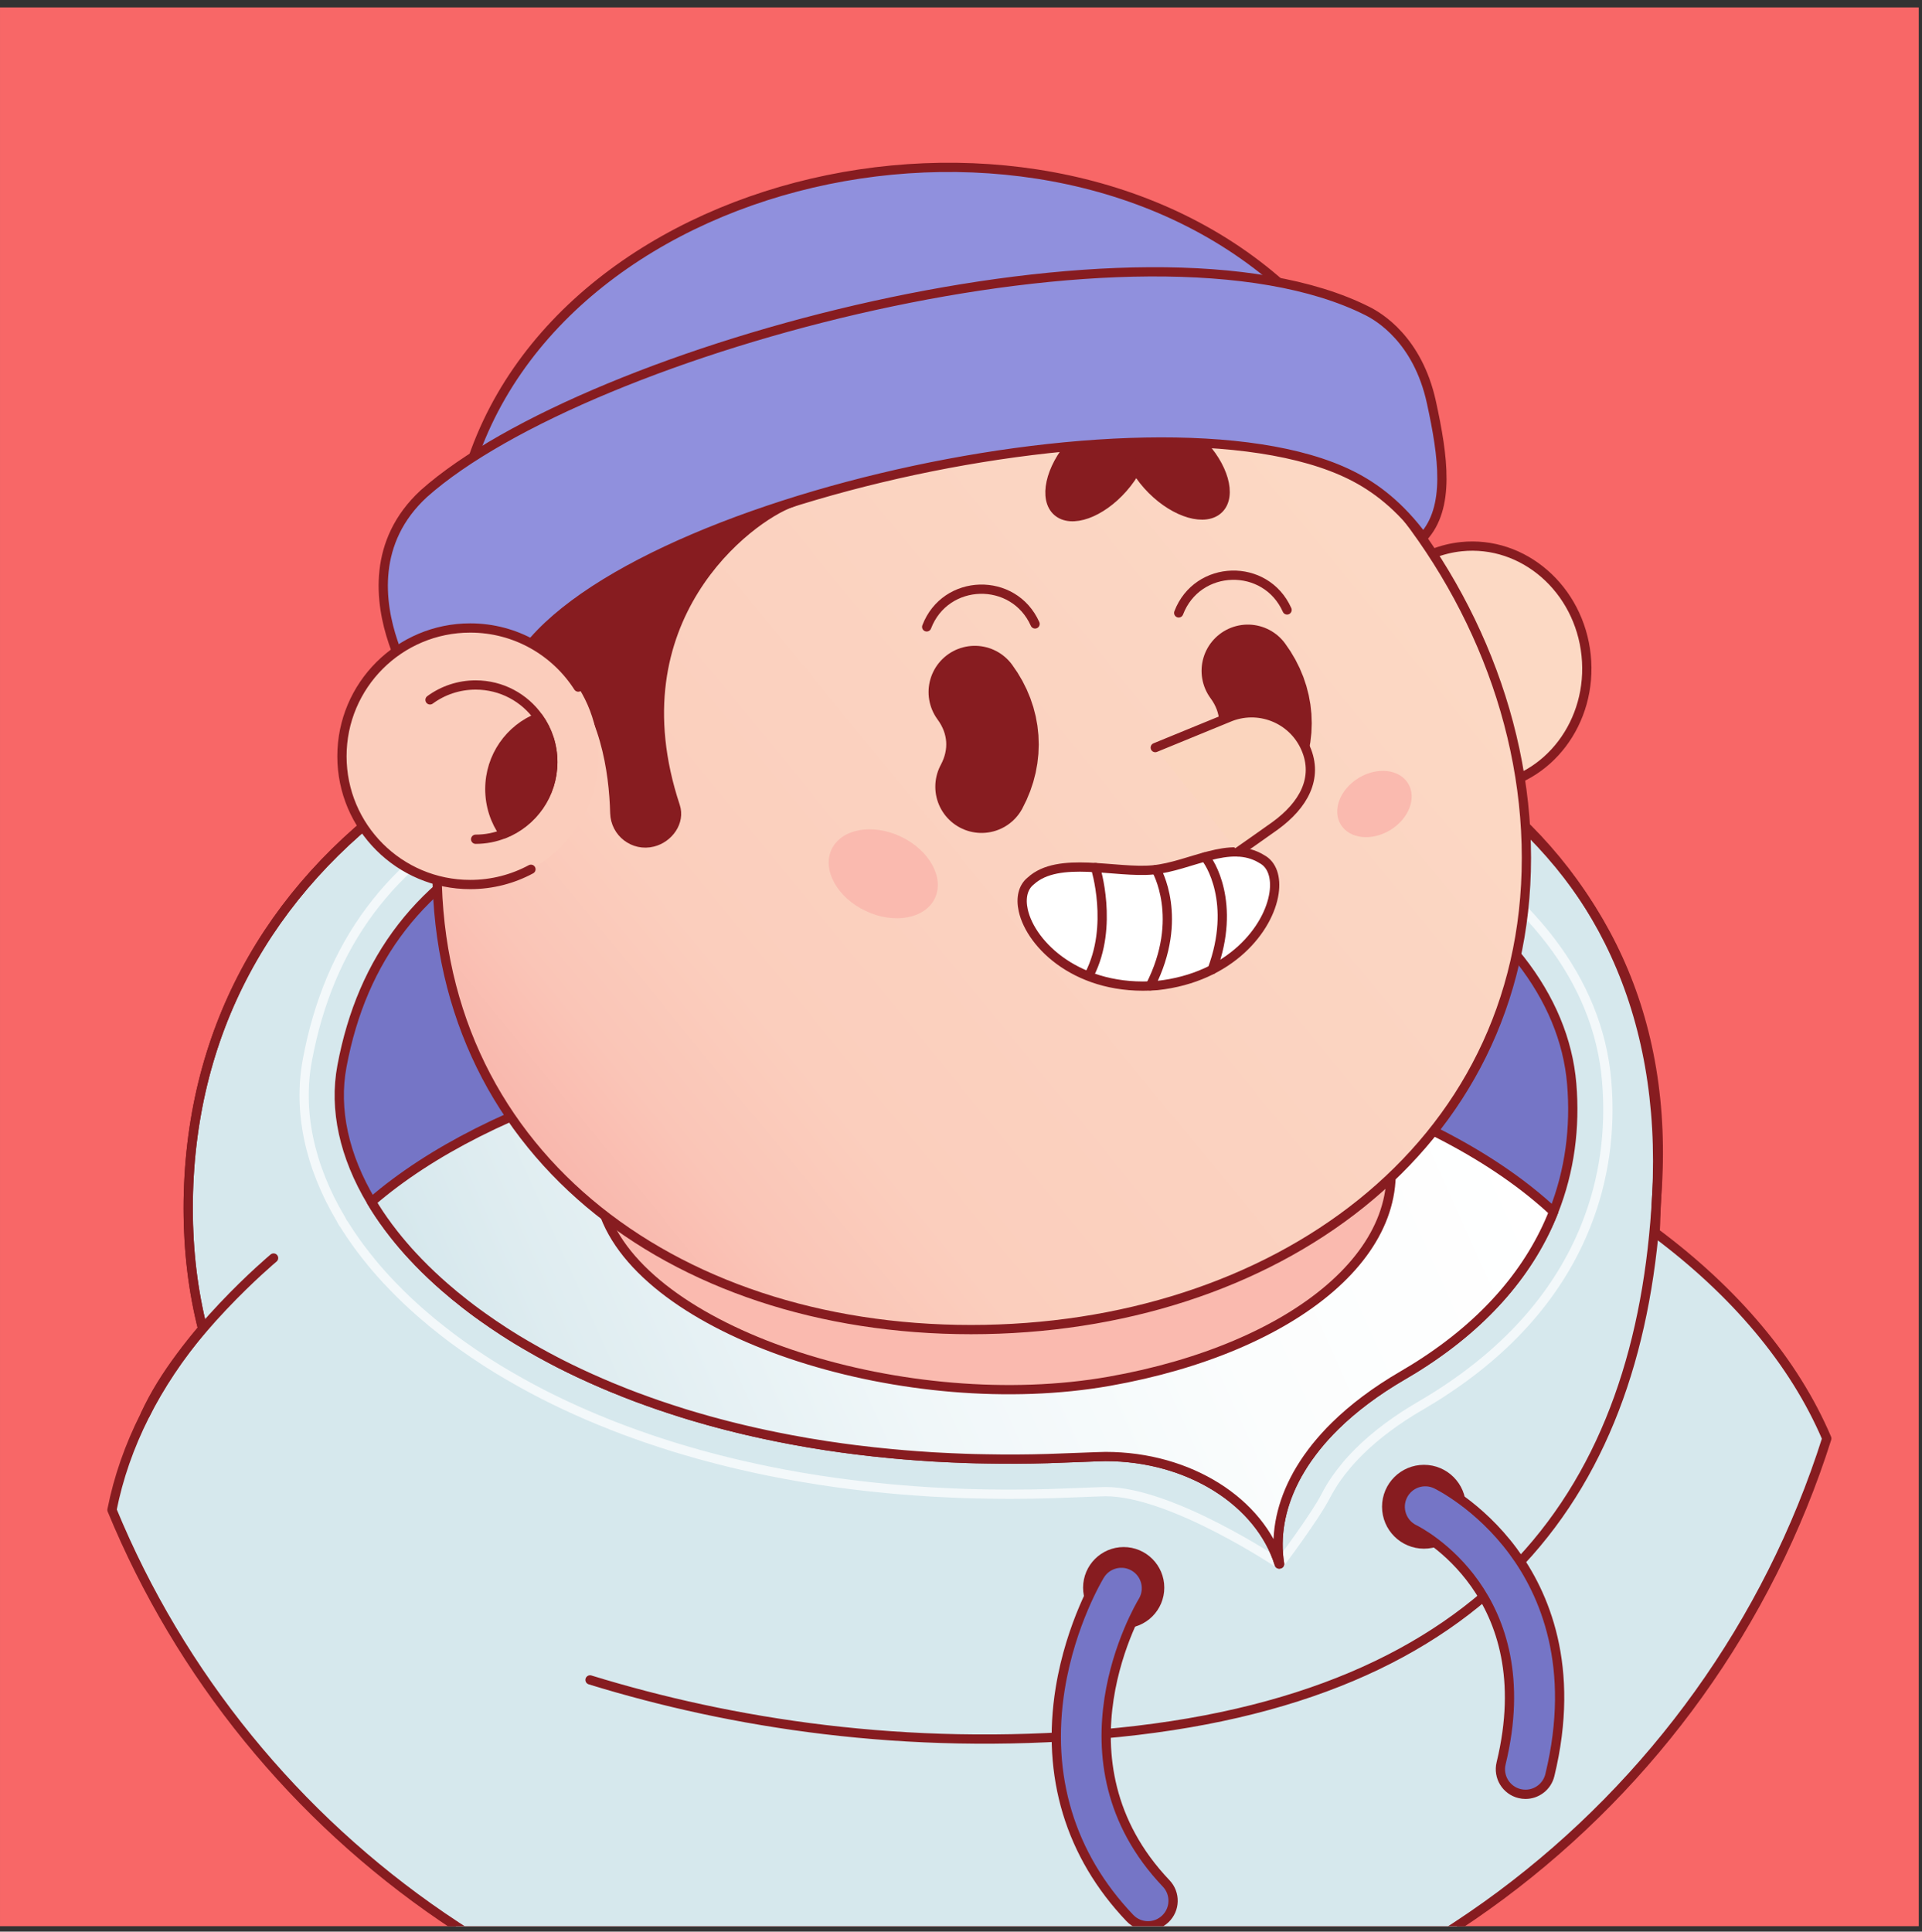 <svg width="199" height="200" viewBox="0 0 199 200" fill="none" xmlns="http://www.w3.org/2000/svg">
<rect x="0" y="0" width="199" height="200" fill="#333333" stroke="none"/>
<g clip-path="url(#clip0_3_17310)">
<rect width="198.663" height="198.663" transform="translate(0.001 0.772)" fill="#F86767"/>
<path d="M189.143 148.936C177.035 187.169 141.268 214.876 99.026 214.876C59.563 214.876 25.749 190.694 11.594 156.336C11.594 156.336 11.594 156.336 11.594 156.33C12.918 149.637 16.164 143.312 20.982 137.569C20 133.685 19.486 129.542 19.486 125.133C19.486 88.847 52.454 66.01 101.695 66.608C142.622 67.106 174.281 86.687 171.535 123.752C171.441 125.05 171.451 126.338 171.368 127.616C179.61 133.758 185.763 141.002 189.143 148.936Z" fill="#D6E8ED" stroke="#871C20" stroke-width="0.958" stroke-miterlimit="10" stroke-linecap="round" stroke-linejoin="round"/>
<path d="M114.463 154.439C114.202 154.44 112.727 154.497 111.651 154.54C110.492 154.585 109.289 154.631 108.61 154.651C107.278 154.689 105.94 154.709 104.633 154.709C103.772 154.709 102.919 154.701 102.072 154.684C101.675 154.683 101.274 154.673 100.883 154.662C100.568 154.656 100.247 154.646 99.925 154.634C99.4 154.619 98.859 154.597 98.323 154.569C97.716 154.544 97.075 154.512 96.441 154.475C95.813 154.436 95.223 154.4 94.639 154.353C94.203 154.325 93.768 154.289 93.337 154.252C92.884 154.219 92.432 154.175 91.984 154.132C90.629 154.004 89.365 153.866 88.132 153.71C87.658 153.652 87.177 153.592 86.7 153.522C86.138 153.448 85.576 153.364 85.024 153.28C84.947 153.27 84.872 153.257 84.798 153.245C84.204 153.156 83.625 153.059 83.046 152.961C82.44 152.858 81.84 152.75 81.24 152.637C80.73 152.546 80.193 152.437 79.655 152.329C79.281 152.255 78.904 152.174 78.528 152.095L78.44 152.076C78.11 152.009 77.755 151.93 77.399 151.846C76.745 151.702 76.102 151.548 75.464 151.393L74.486 151.149C74.129 151.06 73.761 150.962 73.393 150.862C73.072 150.778 72.733 150.689 72.399 150.595C71.964 150.472 71.527 150.348 71.089 150.218C70.607 150.082 70.089 149.922 69.576 149.762L69.283 149.67C68.959 149.568 68.637 149.467 68.319 149.36C67.976 149.252 67.642 149.139 67.303 149.022C67.249 149.004 67.017 148.926 67.017 148.926C66.646 148.802 66.281 148.673 65.915 148.538C65.089 148.247 64.278 147.944 63.437 147.613C63.003 147.446 62.541 147.257 62.086 147.068C62.086 147.068 61.902 146.995 61.831 146.964C61.484 146.823 61.143 146.678 60.801 146.527C59.229 145.849 57.69 145.127 56.256 144.394C56.052 144.293 55.82 144.17 55.594 144.048C55.409 143.952 55.181 143.832 54.958 143.712C54.633 143.542 54.288 143.352 53.943 143.157C53.528 142.926 53.091 142.675 52.659 142.424C52.313 142.223 51.962 142.019 51.624 141.81L50.845 141.325L50.604 141.172C50.459 141.081 50.315 140.99 50.173 140.896C49.416 140.406 48.658 139.891 47.941 139.38C47.712 139.22 47.483 139.056 47.254 138.885L47.052 138.737C46.905 138.629 46.76 138.522 46.616 138.412C46.397 138.249 46.153 138.063 45.914 137.871C45.094 137.233 44.32 136.595 43.614 135.974C43.396 135.787 43.162 135.576 42.929 135.366C41.894 134.427 40.923 133.467 40.035 132.507C39.889 132.349 39.738 132.186 39.588 132.019L39.447 131.858C39.086 131.456 38.752 131.066 38.458 130.703C38.136 130.313 37.799 129.887 37.479 129.46C37.368 129.32 37.22 129.127 37.067 128.905C36.999 128.814 36.758 128.479 36.758 128.479C36.393 127.963 36.074 127.487 35.783 127.022C35.783 127.022 35.627 126.773 35.588 126.71L35.511 126.631L35.299 126.234C32.029 120.74 30.831 115.028 31.832 109.709C36.302 85.889 57.088 75.265 99.23 75.265C99.996 75.265 100.762 75.268 101.542 75.275C137.362 75.585 164.619 91.005 166.353 111.941C166.788 117.156 166.076 122.157 164.236 126.805C161.487 133.773 156.328 139.705 148.903 144.432C148.903 144.432 148.438 144.726 148.292 144.815C147.919 145.048 147.501 145.294 147.083 145.54C144.597 146.986 142.486 148.559 140.796 150.221C140.493 150.524 140.182 150.843 139.885 151.168L139.773 151.294C139.678 151.399 139.584 151.503 139.495 151.611C139.283 151.862 139.075 152.119 138.854 152.404L138.715 152.589C138.466 152.92 138.253 153.223 138.062 153.516C137.953 153.68 137.872 153.813 137.791 153.951C137.573 154.311 137.409 154.605 137.273 154.872C136.14 157.088 132.484 161.935 132.484 161.935C132.484 161.935 121.333 154.439 114.463 154.439Z" stroke="#F3F8FA" stroke-width="0.958" stroke-miterlimit="10" stroke-linecap="round" stroke-linejoin="round"/>
<path d="M160.857 125.465C158.536 131.348 154.07 136.831 146.951 141.364C146.77 141.478 146.583 141.597 146.396 141.712C146.022 141.945 145.633 142.174 145.243 142.402C142.424 144.044 140.102 145.803 138.249 147.626C137.88 147.995 137.527 148.358 137.189 148.727C137.023 148.914 136.857 149.096 136.702 149.283C136.39 149.651 136.094 150.025 135.809 150.399C135.803 150.404 135.809 150.404 135.809 150.404C135.528 150.778 135.263 151.152 135.019 151.526C134.895 151.713 134.78 151.9 134.666 152.092C134.437 152.471 134.225 152.845 134.033 153.224C132.511 156.199 132.044 159.175 132.486 161.932L132.444 161.937C130.466 155.545 123.165 150.805 114.462 150.805C113.907 150.805 109.971 150.976 108.506 151.018C106.331 151.08 104.196 151.091 102.109 151.049C101.725 151.049 101.335 151.039 100.957 151.028C100.655 151.023 100.354 151.012 100.053 151.002C99.534 150.987 99.02 150.966 98.51 150.94C97.887 150.914 97.27 150.883 96.657 150.847C96.065 150.81 95.478 150.774 94.896 150.727C94.471 150.701 94.045 150.665 93.624 150.628C93.194 150.597 92.763 150.555 92.336 150.514C91.065 150.394 89.818 150.259 88.587 150.104C88.12 150.047 87.658 149.989 87.201 149.922C86.646 149.849 86.09 149.766 85.544 149.683C85.466 149.673 85.393 149.657 85.321 149.646C84.76 149.563 84.205 149.47 83.649 149.377C83.067 149.278 82.491 149.174 81.915 149.065C81.395 148.971 80.881 148.867 80.368 148.764C79.973 148.686 79.584 148.603 79.194 148.519C78.862 148.452 78.534 148.379 78.207 148.302C77.569 148.162 76.94 148.011 76.317 147.86C76.005 147.783 75.689 147.705 75.382 147.627C75.029 147.538 74.681 147.445 74.334 147.352C74.017 147.269 73.701 147.185 73.389 147.097C72.963 146.978 72.542 146.859 72.122 146.734C71.628 146.594 71.14 146.443 70.657 146.293C70.247 146.163 69.842 146.039 69.442 145.903C69.11 145.8 68.788 145.69 68.46 145.576C68.362 145.545 68.263 145.508 68.164 145.477C67.821 145.363 67.484 145.244 67.147 145.119C66.337 144.833 65.547 144.537 64.769 144.23C64.338 144.064 63.907 143.887 63.481 143.711C63.393 143.674 63.31 143.643 63.227 143.607C62.905 143.477 62.588 143.342 62.272 143.201C60.755 142.547 59.302 141.867 57.91 141.156C57.712 141.057 57.516 140.953 57.323 140.849C57.106 140.735 56.887 140.621 56.675 140.506C56.358 140.34 56.046 140.169 55.735 139.992C55.314 139.759 54.899 139.52 54.489 139.28C54.167 139.094 53.845 138.906 53.533 138.714C53.279 138.553 53.025 138.398 52.775 138.242C52.573 138.112 52.37 137.988 52.173 137.858C51.436 137.38 50.725 136.897 50.034 136.404C49.832 136.264 49.629 136.118 49.426 135.968C49.224 135.817 49.021 135.671 48.824 135.521C48.601 135.355 48.383 135.189 48.17 135.018C47.422 134.436 46.701 133.844 46.015 133.242C45.792 133.05 45.579 132.858 45.367 132.665C44.416 131.804 43.528 130.926 42.708 130.038C42.568 129.887 42.432 129.742 42.298 129.591C42.261 129.55 42.225 129.508 42.189 129.467C41.877 129.119 41.571 128.766 41.285 128.413C40.963 128.023 40.657 127.634 40.361 127.239C40.242 127.088 40.127 126.938 40.023 126.782C39.92 126.647 39.826 126.512 39.727 126.377C39.426 125.951 39.135 125.52 38.865 125.089C38.735 124.882 38.605 124.679 38.486 124.472C38.476 124.461 38.471 124.451 38.465 124.44C35.636 119.715 34.561 114.87 35.407 110.379C39.592 88.072 59.615 78.544 101.513 78.907C136.339 79.208 161.228 94.059 162.734 112.238C163.105 116.72 162.544 121.201 160.857 125.465Z" fill="#7575C6" stroke="#871C20" stroke-width="0.958" stroke-miterlimit="10" stroke-linecap="round" stroke-linejoin="round"/>
<path d="M160.857 125.465C158.536 131.348 154.07 136.831 146.951 141.364C146.769 141.478 146.582 141.597 146.396 141.712C146.021 141.945 145.632 142.174 145.243 142.402C142.423 144.044 140.102 145.803 138.248 147.626C137.874 147.99 137.522 148.358 137.189 148.727C137.022 148.914 136.857 149.096 136.701 149.283C136.384 149.651 136.088 150.025 135.808 150.399C135.803 150.404 135.808 150.404 135.808 150.404C135.523 150.778 135.263 151.152 135.019 151.526C134.894 151.713 134.78 151.9 134.665 152.092C134.437 152.466 134.224 152.845 134.032 153.224C132.511 156.199 132.043 159.175 132.485 161.932L132.444 161.937C130.466 155.545 123.165 150.805 114.462 150.805C113.906 150.805 109.971 150.976 108.506 151.018C106.33 151.08 104.196 151.091 102.109 151.049C101.725 151.049 101.335 151.039 100.956 151.028C100.655 151.023 100.354 151.012 100.052 151.002C99.533 150.987 99.019 150.966 98.51 150.94C97.887 150.914 97.269 150.883 96.656 150.847C96.064 150.81 95.478 150.774 94.896 150.727C94.47 150.701 94.044 150.665 93.624 150.628C93.193 150.597 92.762 150.555 92.336 150.514C91.064 150.394 89.817 150.259 88.587 150.104C88.119 150.047 87.657 149.989 87.201 149.922C86.645 149.849 86.089 149.766 85.544 149.683C85.466 149.673 85.393 149.657 85.32 149.646C84.76 149.563 84.204 149.47 83.649 149.377C83.067 149.278 82.491 149.174 81.914 149.065C81.395 148.971 80.881 148.867 80.367 148.764C79.973 148.686 79.583 148.603 79.193 148.519C78.861 148.452 78.534 148.379 78.207 148.302C77.568 148.162 76.94 148.011 76.317 147.86C76.005 147.783 75.688 147.705 75.382 147.627C75.029 147.538 74.681 147.445 74.333 147.352C74.017 147.269 73.7 147.185 73.388 147.097C72.963 146.978 72.542 146.858 72.121 146.734C71.628 146.594 71.139 146.443 70.656 146.293C70.246 146.163 69.841 146.039 69.441 145.903C69.109 145.8 68.787 145.69 68.46 145.576C68.361 145.545 68.262 145.508 68.163 145.477C67.821 145.363 67.483 145.244 67.146 145.119C66.336 144.833 65.547 144.537 64.768 144.23C64.337 144.064 63.906 143.887 63.481 143.711C63.393 143.674 63.309 143.643 63.226 143.607C62.904 143.477 62.588 143.342 62.271 143.201C60.755 142.547 59.301 141.867 57.909 141.156C57.712 141.057 57.515 140.953 57.323 140.849C57.105 140.735 56.886 140.621 56.674 140.506C56.357 140.34 56.046 140.169 55.734 139.992C55.314 139.759 54.898 139.52 54.488 139.28C54.166 139.094 53.844 138.906 53.533 138.714C53.279 138.553 53.024 138.398 52.775 138.242C52.572 138.112 52.369 137.988 52.172 137.858C51.435 137.38 50.724 136.897 50.033 136.404C49.831 136.264 49.628 136.118 49.426 135.968C49.224 135.817 49.021 135.671 48.824 135.521C48.6 135.355 48.383 135.189 48.169 135.018C47.422 134.436 46.7 133.844 46.015 133.242C45.791 133.05 45.578 132.858 45.366 132.665C44.416 131.804 43.528 130.926 42.707 130.038C42.567 129.887 42.432 129.742 42.297 129.591C42.261 129.55 42.225 129.508 42.188 129.467C41.877 129.114 41.575 128.766 41.285 128.413C40.962 128.023 40.656 127.634 40.36 127.239C40.241 127.088 40.127 126.938 40.023 126.782C39.919 126.647 39.825 126.512 39.727 126.377C39.425 125.946 39.135 125.52 38.865 125.089C38.735 124.882 38.605 124.679 38.486 124.472C38.476 124.461 38.47 124.451 38.465 124.44C50.647 113.931 73.234 106.874 99.093 106.874C125.775 106.875 148.981 114.394 160.857 125.465Z" fill="url(#paint0_linear_3_17310)" stroke="#871C20" stroke-width="0.958" stroke-miterlimit="10" stroke-linecap="round" stroke-linejoin="round"/>
<path d="M20.974 137.569C19.992 133.687 19.486 129.542 19.486 125.134C19.486 88.849 52.455 66.012 101.694 66.61C142.623 67.107 173.566 85.609 171.537 123.751C169.928 153.98 154.719 176.031 114.034 179.54C93.704 181.294 75.708 178.431 61.092 173.933" stroke="#871C20" stroke-width="0.958" stroke-miterlimit="10" stroke-linecap="round" stroke-linejoin="round"/>
<path d="M28.326 130.253C28.326 130.253 18.737 138.269 15.04 146.462" stroke="#871C20" stroke-width="0.958" stroke-miterlimit="10" stroke-linecap="round" stroke-linejoin="round"/>
<path d="M120.069 164.383C120.069 166.44 118.401 168.108 116.344 168.108C114.287 168.108 112.62 166.44 112.62 164.383C112.62 162.326 114.287 160.658 116.344 160.658C118.401 160.658 120.069 162.326 120.069 164.383Z" fill="#871C20" stroke="#871C20" stroke-width="0.958" stroke-miterlimit="10" stroke-linecap="round" stroke-linejoin="round"/>
<path d="M147.435 159.868C149.568 159.868 151.297 158.139 151.297 156.006C151.297 153.873 149.568 152.144 147.435 152.144C145.302 152.144 143.573 153.873 143.573 156.006C143.573 158.139 145.302 159.868 147.435 159.868Z" fill="#871C20" stroke="#871C20" stroke-width="0.958" stroke-miterlimit="10" stroke-linecap="round" stroke-linejoin="round"/>
<path d="M118.864 199.394C118.178 199.394 117.493 199.124 116.983 198.588C110.796 192.09 108.305 183.865 109.778 174.805C110.87 168.092 113.761 163.293 113.884 163.093C114.629 161.869 116.227 161.481 117.452 162.227C118.675 162.972 119.063 164.567 118.32 165.791C117.913 166.465 108.611 182.264 120.744 195.008C121.733 196.047 121.693 197.69 120.654 198.678C120.151 199.157 119.507 199.394 118.864 199.394Z" fill="#7575C6" stroke="#871C20" stroke-width="0.958" stroke-miterlimit="10" stroke-linecap="round" stroke-linejoin="round"/>
<path d="M157.946 185.779C157.743 185.779 157.538 185.755 157.332 185.704C155.938 185.366 155.083 183.962 155.422 182.569C159.67 165.082 146.972 158.608 146.43 158.341C145.148 157.71 144.611 156.159 145.236 154.874C145.861 153.588 147.401 153.048 148.689 153.666C148.868 153.752 153.11 155.825 156.65 160.595C159.899 164.974 163.199 172.552 160.468 183.795C160.179 184.982 159.117 185.779 157.946 185.779Z" fill="#7575C6" stroke="#871C20" stroke-width="0.958" stroke-miterlimit="10" stroke-linecap="round" stroke-linejoin="round"/>
<path d="M164.226 67.85C164.939 74.728 160.307 80.846 153.881 81.512C147.454 82.178 141.666 77.142 140.953 70.262C140.239 63.383 144.871 57.266 151.298 56.6C157.724 55.934 163.512 60.971 164.226 67.85Z" fill="#FCD9C4"/>
<path d="M142.091 63.356C143.801 59.69 147.181 57.027 151.297 56.601C157.724 55.934 163.512 60.971 164.225 67.85C164.939 74.728 160.307 80.846 153.88 81.512C151.887 81.718 149.955 81.376 148.217 80.601" stroke="#871C20" stroke-width="0.958" stroke-miterlimit="10" stroke-linecap="round" stroke-linejoin="round"/>
<path d="M143.4 117.459C147.131 129.201 134.045 139.621 114.869 143.01C94.106 146.678 67.416 138.357 62.632 125.889C57.193 111.71 84.805 100.278 106.8 99.165C127.852 98.1 139.795 106.116 143.4 117.459Z" fill="#FABAAF" stroke="#871C20" stroke-width="0.958" stroke-miterlimit="10" stroke-linecap="round" stroke-linejoin="round"/>
<path d="M45.256 88.826C44.644 119.029 69.397 137.663 100.542 137.663C131.687 137.663 158.042 119.035 158.042 88.826C158.042 58.617 131.688 29.946 100.542 29.946C69.397 29.946 45.765 63.715 45.256 88.826Z" fill="url(#paint1_linear_3_17310)"/>
<path d="M81.935 52.041C77.558 53.604 63.513 64.108 69.923 83.477C70.456 85.088 69.237 86.777 67.59 87.189C65.616 87.683 63.709 86.215 63.654 84.18C63.541 79.929 62.627 73.296 58.428 69.276C51.87 62.998 47.18 66.596 47.18 66.596L61.68 52.72C61.679 52.72 86.212 50.514 81.935 52.041Z" fill="#871C20" stroke="#871C20" stroke-width="0.958" stroke-miterlimit="10" stroke-linecap="round" stroke-linejoin="round"/>
<path d="M131.912 92.47C131.377 96.126 127.42 101.215 119.813 102.04C111.691 102.695 106.733 97.839 105.944 94.252C105.663 92.979 105.907 91.863 106.722 91.214C109.583 88.582 115.524 90.435 119.377 90.066C123.23 89.703 127.331 86.899 130.639 88.945C131.72 89.511 132.151 90.851 131.912 92.47Z" fill="white" stroke="#871C20" stroke-width="0.958" stroke-miterlimit="10" stroke-linecap="round" stroke-linejoin="round"/>
<path d="M119.27 50.702C121.733 53.165 124.839 54.053 126.208 52.684C127.577 51.315 126.69 48.209 124.226 45.746C121.763 43.283 118.657 42.395 117.288 43.764C115.919 45.133 116.806 48.239 119.27 50.702Z" fill="#871C20" stroke="#871C20" stroke-width="0.958" stroke-miterlimit="10" stroke-linecap="round" stroke-linejoin="round"/>
<path d="M111.006 45.909C108.705 48.524 108.017 51.68 109.47 52.959C110.924 54.238 113.967 53.154 116.269 50.539C118.57 47.925 119.258 44.768 117.804 43.489C116.351 42.21 113.308 43.294 111.006 45.909Z" fill="#871C20" stroke="#871C20" stroke-width="0.958" stroke-miterlimit="10" stroke-linecap="round" stroke-linejoin="round"/>
<path d="M45.256 88.826C44.644 119.029 69.397 137.663 100.542 137.663C131.687 137.663 158.042 119.035 158.042 88.826C158.042 58.617 131.688 29.946 100.542 29.946C69.397 29.946 45.765 63.715 45.256 88.826Z" stroke="#871C20" stroke-width="0.958" stroke-miterlimit="10" stroke-linecap="round" stroke-linejoin="round"/>
<path d="M48.256 49.727C47.788 51.3 47.433 52.906 47.18 54.531C77.682 52.888 126.223 42.533 135.158 31.889C110.111 5.801 57.336 16.598 48.256 49.727Z" fill="#9090DD" stroke="#871C20" stroke-width="0.958" stroke-miterlimit="10" stroke-linecap="round" stroke-linejoin="round"/>
<path d="M40.71 66.493C42.116 70.648 44.459 76.939 49.352 78.695C50.395 75.194 51.264 73.406 52.727 70.308C59.579 53.105 119.372 39.026 139.859 49.186C142.427 50.46 144.951 52.407 147.341 55.633C150.16 52.558 149.439 47.317 148.206 41.656C146.788 35.147 142.743 32.792 141.594 32.212C118.609 20.608 60.849 36.01 43.886 51.109C38.522 56.057 39.315 62.369 40.71 66.493Z" fill="#9090DD" stroke="#871C20" stroke-width="0.958" stroke-miterlimit="10" stroke-linecap="round" stroke-linejoin="round"/>
<path d="M50.81 91.419C58.05 90.24 62.963 83.416 61.784 76.177C60.606 68.937 53.781 64.024 46.542 65.203C39.302 66.381 34.389 73.206 35.568 80.445C36.746 87.685 43.571 92.598 50.81 91.419Z" fill="#FBCDBC"/>
<path d="M59.872 71.141C57.511 67.46 53.383 65.02 48.686 65.02C41.351 65.02 35.405 70.966 35.405 78.301C35.405 85.636 41.351 91.582 48.686 91.582C50.961 91.582 53.102 91.01 54.974 90.002" stroke="#871C20" stroke-width="0.958" stroke-miterlimit="10" stroke-linecap="round" stroke-linejoin="round"/>
<path d="M49.246 86.894C50.287 86.894 51.283 86.695 52.191 86.33C55.146 85.157 57.238 82.278 57.238 78.903C57.238 77.187 56.696 75.593 55.755 74.287C54.316 72.25 51.936 70.922 49.246 70.922C47.479 70.922 45.846 71.495 44.523 72.464" stroke="#871C20" stroke-width="0.958" stroke-miterlimit="10" stroke-linecap="round" stroke-linejoin="round"/>
<path d="M50.716 81.703C50.716 83.418 51.258 85.023 52.188 86.329C55.144 85.156 57.236 82.278 57.236 78.902C57.236 77.186 56.693 75.592 55.752 74.286C52.796 75.449 50.716 78.327 50.716 81.703Z" fill="#871C20" stroke="#871C20" stroke-width="0.958" stroke-miterlimit="10" stroke-linecap="round" stroke-linejoin="round"/>
<path d="M129.196 69.457C131.363 72.395 131.623 76.037 129.894 79.254" stroke="#871C20" stroke-width="9.577" stroke-miterlimit="10" stroke-linecap="round" stroke-linejoin="round"/>
<path d="M100.93 71.655C103.097 74.594 103.357 78.236 101.628 81.453" stroke="#871C20" stroke-width="9.577" stroke-miterlimit="10" stroke-linecap="round" stroke-linejoin="round"/>
<path d="M128.185 88.205C128.185 88.205 131.079 86.188 132.03 85.497C134.971 83.357 136.531 80.555 135.185 77.467C133.838 74.378 130.243 72.966 127.155 74.312L119.614 77.404" fill="#FBD5BE"/>
<path d="M128.185 88.205C128.185 88.205 131.079 86.188 132.03 85.497C134.971 83.357 136.531 80.555 135.185 77.467C133.838 74.378 130.243 72.966 127.155 74.312L119.614 77.404" stroke="#871C20" stroke-width="0.958" stroke-miterlimit="10" stroke-linecap="round" stroke-linejoin="round"/>
<path d="M89.629 94.318C92.581 95.714 95.789 95.124 96.795 92.999C97.8 90.874 96.222 88.019 93.27 86.622C90.317 85.226 87.109 85.817 86.103 87.941C85.098 90.067 86.676 92.922 89.629 94.318Z" fill="#FABAAF"/>
<path d="M143.952 85.939C142.027 87.115 139.729 86.863 138.821 85.376C137.912 83.889 138.736 81.729 140.661 80.553C142.587 79.376 144.884 79.628 145.793 81.116C146.701 82.602 145.877 84.762 143.952 85.939Z" fill="#FABAAF"/>
<path d="M133.261 63.152C131.053 58.21 123.974 58.404 122.041 63.459" stroke="#871C20" stroke-width="0.958" stroke-miterlimit="10" stroke-linecap="round" stroke-linejoin="round"/>
<path d="M107.168 64.6C104.961 59.659 97.882 59.853 95.948 64.907" stroke="#871C20" stroke-width="0.958" stroke-miterlimit="10" stroke-linecap="round" stroke-linejoin="round"/>
<path d="M124.747 88.727C125.209 89.15 128.049 93.502 125.509 100.389" stroke="#871C20" stroke-width="0.958" stroke-miterlimit="10" stroke-linecap="round" stroke-linejoin="round"/>
<path d="M119.704 90.027C119.704 90.027 122.682 95.029 119.1 102.067" stroke="#871C20" stroke-width="0.958" stroke-miterlimit="10" stroke-linecap="round" stroke-linejoin="round"/>
<path d="M113.424 89.829C113.424 89.829 115.337 95.888 112.814 100.87" stroke="#871C20" stroke-width="0.958" stroke-miterlimit="10" stroke-linecap="round" stroke-linejoin="round"/>
</g>
<defs>
<linearGradient id="paint0_linear_3_17310" x1="42.828" y1="161.073" x2="154.312" y2="111.229" gradientUnits="userSpaceOnUse">
<stop offset="0.103" stop-color="#D6E8ED"/>
<stop offset="0.185" stop-color="#DEECF0"/>
<stop offset="0.442" stop-color="#F0F7F9"/>
<stop offset="0.709" stop-color="#FBFDFD"/>
<stop offset="1" stop-color="white"/>
</linearGradient>
<linearGradient id="paint1_linear_3_17310" x1="43.583" y1="133.844" x2="179.618" y2="22.24" gradientUnits="userSpaceOnUse">
<stop stop-color="#F79292"/>
<stop offset="0.035" stop-color="#F8A09C"/>
<stop offset="0.101" stop-color="#F9B6AC"/>
<stop offset="0.175" stop-color="#FAC5B7"/>
<stop offset="0.26" stop-color="#FBCEBD"/>
<stop offset="0.385" stop-color="#FBD1BF"/>
<stop offset="0.431" stop-color="#FBD2C0"/>
<stop offset="0.805" stop-color="#FCDAC5"/>
</linearGradient>
<clipPath id="clip0_3_17310">
<rect width="198.663" height="198.663" fill="white" transform="translate(0.001 0.772)"/>
</clipPath>
</defs>
</svg>
